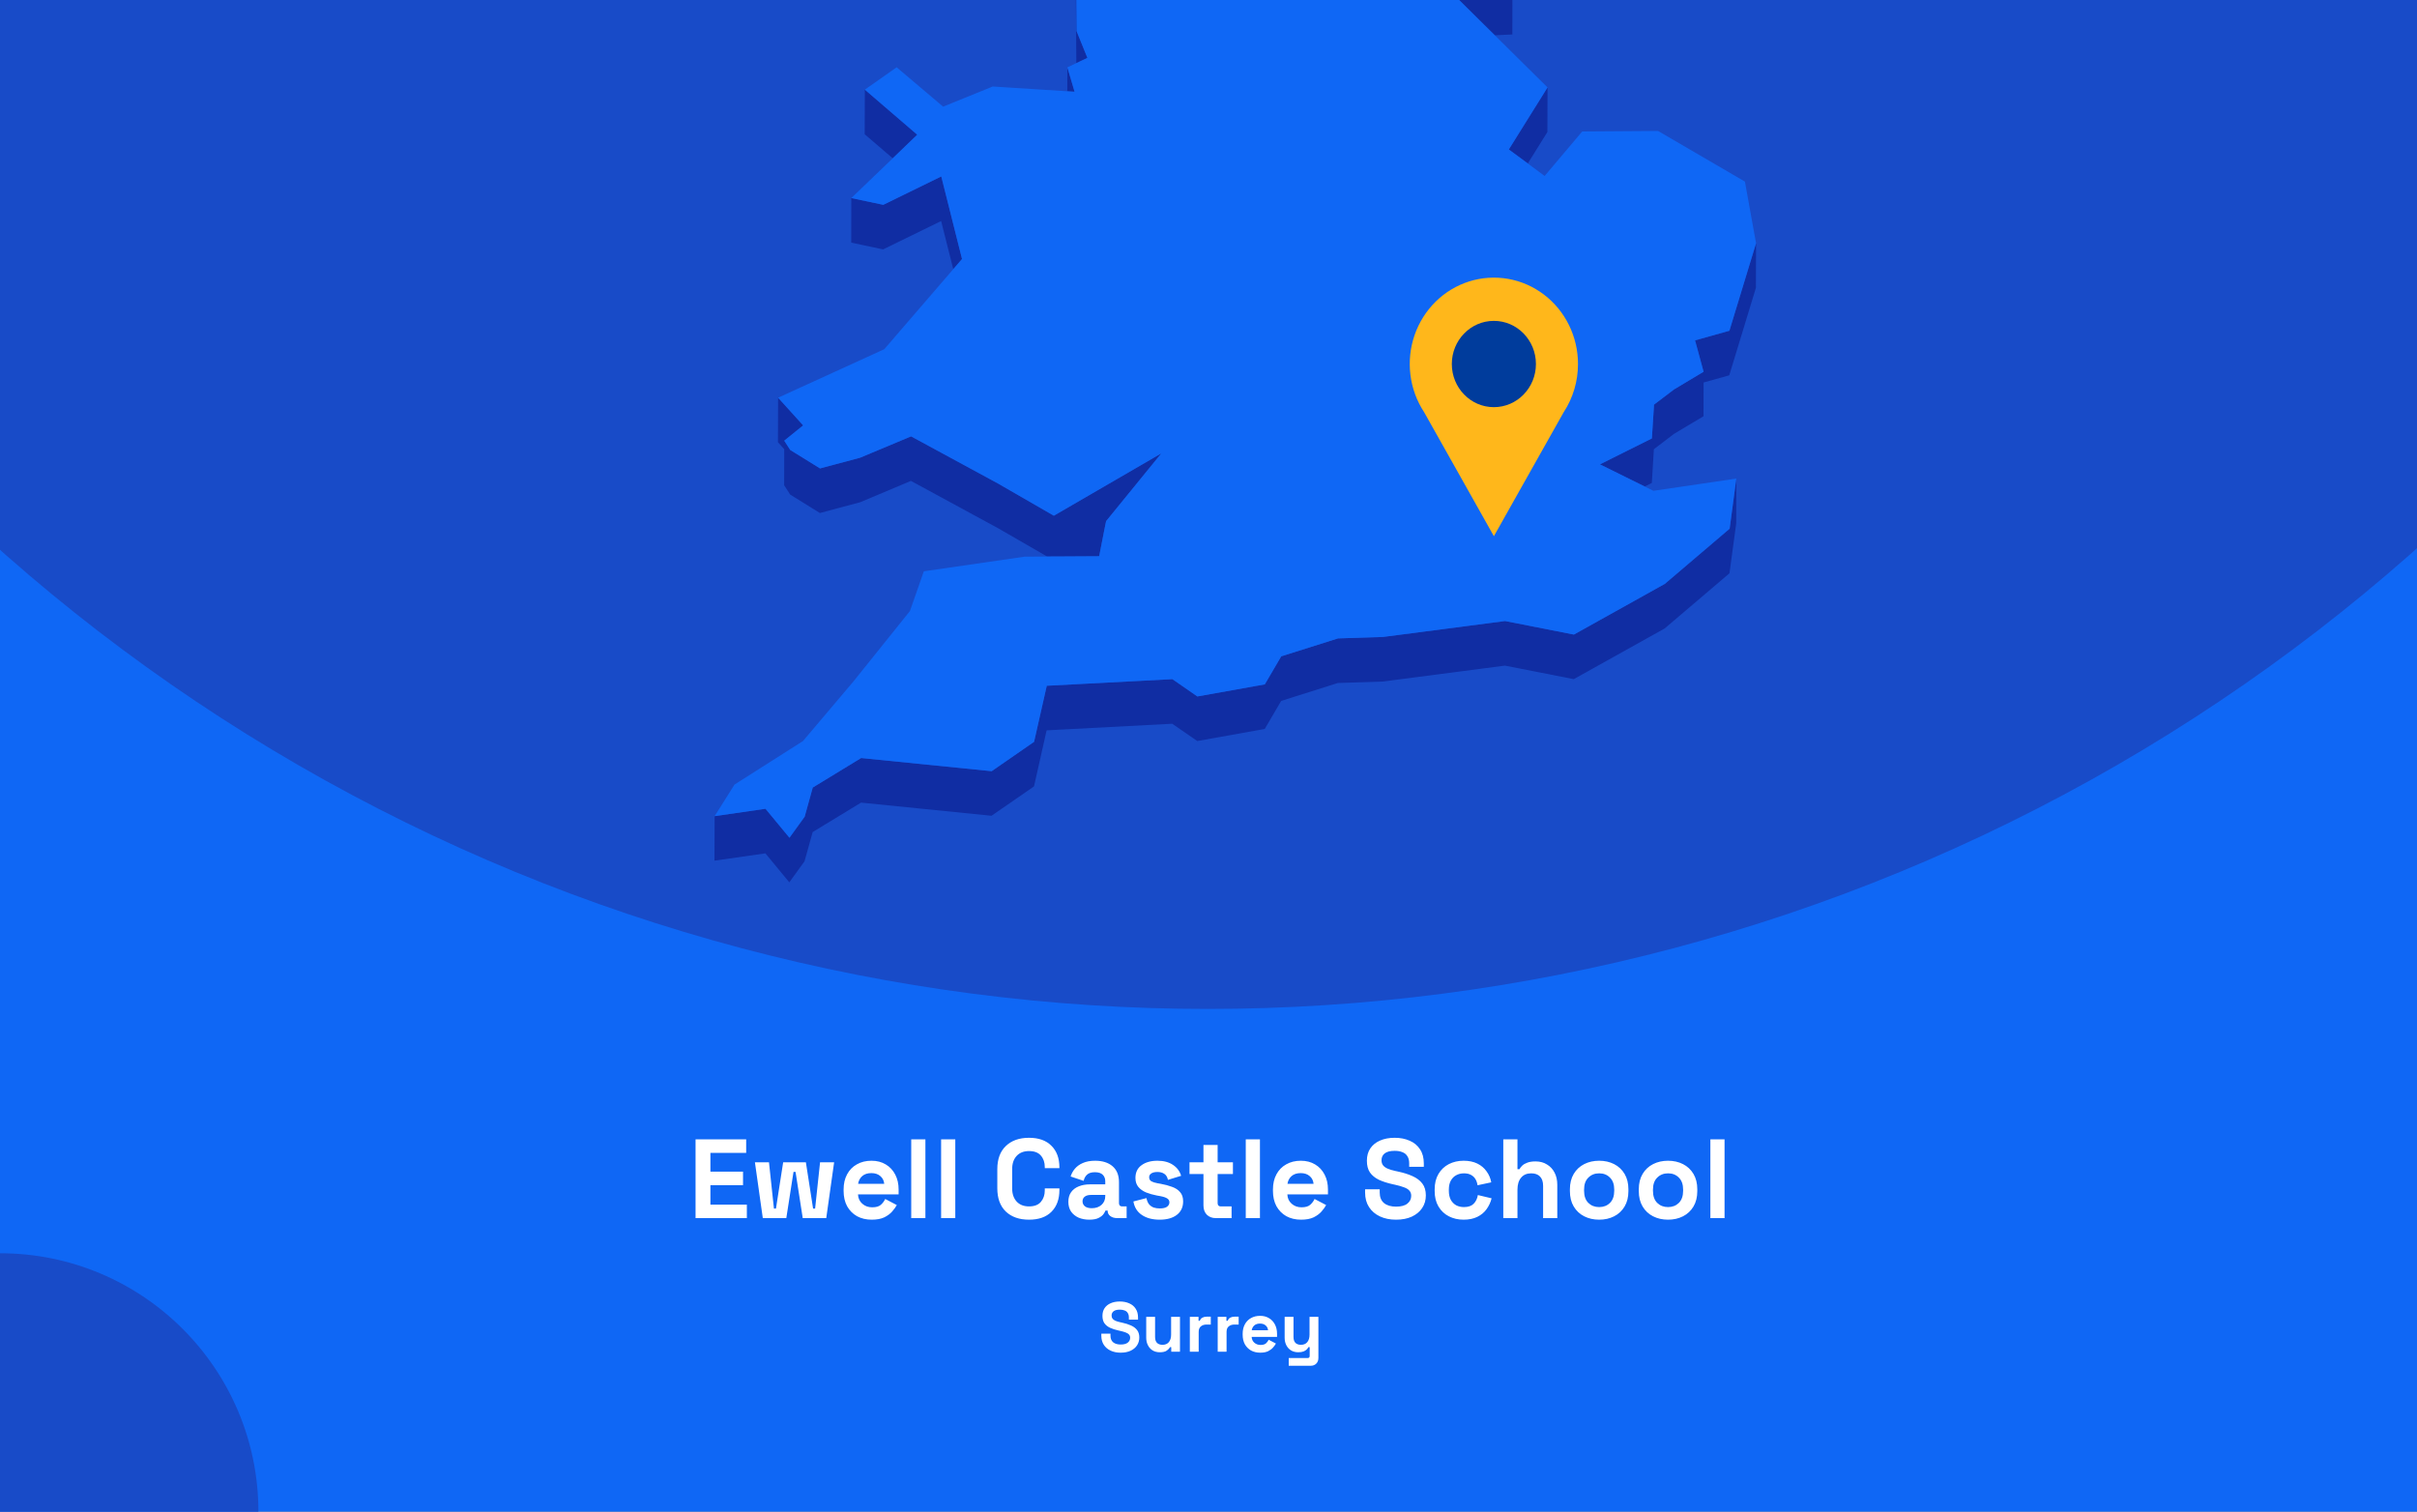 <?xml version="1.0" encoding="utf-8"?>
<svg xmlns="http://www.w3.org/2000/svg" fill="none" height="860" viewBox="0 0 1375 860" width="1375">
<rect x="0" y="0" width="1375" height="860" fill="#808080" stroke="none"/>
<g clip-path="url(#clip0_3583_14915)">
<rect fill="#0F67F5" height="860" width="1375"/>
<circle cx="687" cy="-460" fill="#184BC8" r="1034"/>
<g clip-path="url(#clip1_3583_14915)">
<path d="M850.396 20.084L860.361 19.603L860.405 -5.764L844.233 -5.021L815.867 -14.074L844.19 13.961L850.396 20.084Z" fill="#102DA3"/>
<path d="M599.119 -53.698L588.891 -72.198L569.748 -107.844L569.66 -82.476L588.804 -46.831L599.075 -28.33L612.144 -25.531L612.056 -0.601L612.319 35.919L612.362 35.876L618.613 32.945L612.45 17.725L612.144 -25.968L626.13 -47.924L599.119 -53.698Z" fill="#102DA3"/>
<path d="M611.316 52.189L607.208 38.324L607.164 51.926L611.316 52.189Z" fill="#102DA3"/>
<path d="M521.802 76.634L491.994 51.004L491.906 76.371L507.859 90.061L521.802 76.634Z" fill="#102DA3"/>
<path d="M869.143 92.994L880.289 75.106L880.376 49.738L858.348 85.034L869.143 92.994Z" fill="#102DA3"/>
<path d="M484.258 138.04L502.396 141.889L535.396 125.75L542.301 153.13L547.284 147.356L535.483 100.383L502.484 116.522L484.302 112.673L484.258 138.04Z" fill="#102DA3"/>
<path d="M983.835 188.167L964.297 193.634L969.149 211.479L952.365 221.538L940.958 230.198L939.734 249.442L910.188 264.182L935.669 276.778L939.69 274.766L940.87 255.566L952.278 246.862L969.105 236.802L969.149 217.602L983.747 213.534L998.914 163.762L999.001 138.395L983.835 188.167Z" fill="#102DA3"/>
<path d="M449.508 281.366L466.423 291.863L489.326 285.74L518.216 273.581L567.649 300.435L595.71 316.618L599.468 316.574H603.271L625.3 316.443L628.097 302.141L629.233 296.499L660.659 257.923L599.512 293.394L567.737 275.068L518.304 248.257L489.369 260.373L466.51 266.496L449.552 255.999L446.143 250.707L456.895 242.003L442.646 226.258L442.559 251.581L446.143 255.561L446.099 276.074L449.508 281.366Z" fill="#102DA3"/>
<path d="M947.075 332.189L895.369 361.012L856.207 353.314L786.8 362.367L761.187 363.198L728.887 373.389L719.534 389.353L681.159 396.22L666.954 386.379L595.492 390.14L588.28 422.024L564.154 438.732L489.895 431.253L462.359 448.048L457.77 464.624L449.116 476.608L435.479 460.119L406.544 464.318L406.457 489.642L435.435 485.487L449.028 501.976L457.682 489.992L462.315 473.372L489.851 456.62L564.066 464.099L588.236 447.392L595.404 415.508L666.866 411.746L681.115 421.587L719.49 414.72L728.843 398.757L761.1 388.566L786.712 387.735L856.12 378.681L895.282 386.379L946.988 357.556L983.877 326.153L987.723 297.637L987.767 272.27L983.964 300.786L947.075 332.189Z" fill="#102DA3"/>
<path d="M939.731 249.441L940.955 230.197L952.363 221.537L969.147 211.477L964.295 193.633L983.832 188.166L998.999 138.393L992.661 103.316L943.228 74.493L900.089 74.8L878.716 100.123L869.144 92.994L858.348 85.034L880.377 49.739L850.393 20.085L844.187 13.962L815.864 -14.074L844.23 -5.02L860.402 -5.764L788.197 -113.488L750.303 -126.259L717.348 -218.106L715.118 -242.642L637.8 -305.055L623.77 -300.638L605.981 -295.039L596.759 -292.153L579.887 -298.013L606.025 -318.745L642.345 -333.528L627.092 -347.174L616.558 -356.533L672.591 -441.077L677.137 -466.269L694.532 -486.257L661.315 -515.867L570.315 -511.274L545.752 -498.853L519.877 -485.776L548.593 -528.332L545.97 -530.3L531.634 -540.84L595.229 -606.14L593.131 -618.08L597.764 -634L574.162 -633.825L499.509 -605.527L492.647 -623.372L478.617 -605.396L470.4 -626.521L458.949 -623.153L437.182 -549.457L452.83 -529.688L437.139 -529.6L421.142 -529.469L408.073 -467.144L421.011 -449.999L417.864 -428.743L414.586 -406.874L379.008 -387.455L382.592 -356.358L380.144 -351.46L369.305 -329.766L381.455 -325.174L446.448 -382.6L449.202 -373.984L446.405 -369.479L429.84 -342.625L419.219 -325.436L423.415 -303.612L421.404 -288.173L411.264 -208.79L422.715 -208.878L437.794 -271.246L445.181 -274.614L464.806 -262.149L494.09 -227.247L484.518 -213.208L467.384 -187.971L463.538 -158.799L450.688 -158.711L474.29 -119.13L481.327 -123.11L483.862 -144.366L511.66 -123.328L530.411 -140.036L568.786 -150.883L604.407 -164.354L584.171 -131.376L569.747 -107.845L588.891 -72.2L599.119 -53.699L626.13 -47.926L612.144 -25.97L612.45 17.723L618.612 32.944L612.362 35.874L612.318 35.918L607.205 38.323L611.313 52.188L607.161 51.925L564.765 49.214L536.53 60.673L510.087 38.279L491.992 51.007L521.8 76.637L507.857 90.064L484.299 112.676L502.481 116.525L535.481 100.386L547.282 147.359L542.299 153.132L503.05 198.663L442.646 226.26L456.895 242.006L446.142 250.709L449.552 256.002L466.51 266.498L489.369 260.375L518.304 248.26L567.737 275.071L599.512 293.397L660.659 257.926L629.233 296.502L628.097 302.144L625.3 316.446L603.271 316.577H599.468L595.71 316.621L582.86 316.708L525.559 325.018L517.648 347.63L485.567 387.606L456.807 421.589L417.864 446.344L406.543 464.32L435.478 460.122L449.115 476.61L457.769 464.626L462.358 448.05L489.894 431.255L564.153 438.734L588.279 422.027L595.491 390.143L666.953 386.381L681.158 396.222L719.533 389.355L728.886 373.391L761.186 363.201L786.799 362.37L856.206 353.316L895.368 361.014L947.074 332.191L983.963 300.788L987.766 272.272L940.605 279.226L935.667 276.777L910.185 264.18L939.731 249.441Z" fill="#0F67F5"/>
</g>
<g clip-path="url(#clip2_3583_14915)">
<path d="M897.699 207.106C897.707 199.429 895.961 191.856 892.601 184.996C889.241 178.137 884.36 172.181 878.35 167.608C872.34 163.034 865.369 159.971 857.996 158.663C850.623 157.355 843.054 157.839 835.897 160.077C828.739 162.315 822.193 166.243 816.783 171.547C811.374 176.851 807.251 183.383 804.747 190.618C802.244 197.853 801.428 205.589 802.366 213.206C803.304 220.823 805.969 228.109 810.148 234.477V234.477L830.008 269.76L849.856 305.056L869.716 269.76L889.551 234.527C894.878 226.428 897.716 216.877 897.699 207.106V207.106Z" fill="#FFB71B"/>
<path d="M849.843 231.64C863.055 231.64 873.765 220.65 873.765 207.093C873.765 193.537 863.055 182.547 849.843 182.547C836.632 182.547 825.922 193.537 825.922 207.093C825.922 220.65 836.632 231.64 849.843 231.64Z" fill="#003C9C"/>
</g>
<circle cx="147" cy="147" fill="#184BC8" r="147" transform="matrix(-1 0 0 1 147 713)"/>
<path d="M395.693 693V648.2H424.493V655.88H404.141V666.568H422.701V674.248H404.141V685.32H424.877V693H395.693ZM433.946 693L429.466 661.256H437.466L440.282 687.56H441.434L445.53 661.256H458.458L462.554 687.56H463.706L466.522 661.256H474.522L470.042 693H456.666L452.57 666.696H451.418L447.322 693H433.946ZM495.913 693.896C492.755 693.896 489.961 693.235 487.529 691.912C485.139 690.547 483.262 688.648 481.897 686.216C480.574 683.741 479.913 680.84 479.913 677.512V676.744C479.913 673.416 480.574 670.536 481.897 668.104C483.219 665.629 485.075 663.731 487.465 662.408C489.854 661.043 492.627 660.36 495.785 660.36C498.899 660.36 501.609 661.064 503.913 662.472C506.217 663.837 508.009 665.757 509.289 668.232C510.569 670.664 511.209 673.501 511.209 676.744V679.496H488.105C488.19 681.672 489.001 683.443 490.537 684.808C492.073 686.173 493.95 686.856 496.169 686.856C498.43 686.856 500.094 686.365 501.161 685.384C502.227 684.403 503.038 683.315 503.593 682.12L510.185 685.576C509.587 686.685 508.713 687.901 507.561 689.224C506.451 690.504 504.958 691.613 503.081 692.552C501.203 693.448 498.814 693.896 495.913 693.896ZM488.169 673.48H503.017C502.846 671.645 502.099 670.173 500.777 669.064C499.497 667.955 497.811 667.4 495.721 667.4C493.545 667.4 491.817 667.955 490.537 669.064C489.257 670.173 488.467 671.645 488.169 673.48ZM518.386 693V648.2H526.45V693H518.386ZM535.386 693V648.2H543.45V693H535.386ZM585.404 693.896C579.858 693.896 575.463 692.36 572.22 689.288C568.978 686.173 567.356 681.736 567.356 675.976V665.224C567.356 659.464 568.978 655.048 572.22 651.976C575.463 648.861 579.858 647.304 585.404 647.304C590.908 647.304 595.154 648.819 598.14 651.848C601.17 654.835 602.684 658.952 602.684 664.2V664.584H594.364V663.944C594.364 661.299 593.618 659.123 592.124 657.416C590.674 655.709 588.434 654.856 585.404 654.856C582.418 654.856 580.071 655.773 578.364 657.608C576.658 659.443 575.804 661.939 575.804 665.096V676.104C575.804 679.219 576.658 681.715 578.364 683.592C580.071 685.427 582.418 686.344 585.404 686.344C588.434 686.344 590.674 685.491 592.124 683.784C593.618 682.035 594.364 679.859 594.364 677.256V676.104H602.684V677C602.684 682.248 601.17 686.387 598.14 689.416C595.154 692.403 590.908 693.896 585.404 693.896ZM619.68 693.896C617.418 693.896 615.392 693.512 613.6 692.744C611.808 691.933 610.378 690.781 609.312 689.288C608.288 687.752 607.776 685.896 607.776 683.72C607.776 681.544 608.288 679.731 609.312 678.28C610.378 676.787 611.829 675.677 613.664 674.952C615.541 674.184 617.674 673.8 620.064 673.8H628.768V672.008C628.768 670.515 628.298 669.299 627.36 668.36C626.421 667.379 624.928 666.888 622.88 666.888C620.874 666.888 619.381 667.357 618.4 668.296C617.418 669.192 616.778 670.365 616.48 671.816L609.056 669.32C609.568 667.699 610.378 666.227 611.488 664.904C612.64 663.539 614.154 662.451 616.032 661.64C617.952 660.787 620.277 660.36 623.008 660.36C627.189 660.36 630.496 661.405 632.928 663.496C635.36 665.587 636.576 668.616 636.576 672.584V684.424C636.576 685.704 637.173 686.344 638.368 686.344H640.928V693H635.552C633.973 693 632.672 692.616 631.648 691.848C630.624 691.08 630.112 690.056 630.112 688.776V688.712H628.896C628.725 689.224 628.341 689.907 627.744 690.76C627.146 691.571 626.208 692.296 624.928 692.936C623.648 693.576 621.898 693.896 619.68 693.896ZM621.088 687.368C623.349 687.368 625.184 686.749 626.592 685.512C628.042 684.232 628.768 682.547 628.768 680.456V679.816H620.64C619.146 679.816 617.973 680.136 617.12 680.776C616.266 681.416 615.84 682.312 615.84 683.464C615.84 684.616 616.288 685.555 617.184 686.28C618.08 687.005 619.381 687.368 621.088 687.368ZM659.758 693.896C655.619 693.896 652.227 693 649.582 691.208C646.936 689.416 645.336 686.856 644.782 683.528L652.206 681.608C652.504 683.101 652.995 684.275 653.678 685.128C654.403 685.981 655.278 686.6 656.302 686.984C657.368 687.325 658.52 687.496 659.758 687.496C661.635 687.496 663.022 687.176 663.918 686.536C664.814 685.853 665.262 685.021 665.262 684.04C665.262 683.059 664.835 682.312 663.982 681.8C663.128 681.245 661.763 680.797 659.886 680.456L658.094 680.136C655.875 679.709 653.848 679.133 652.014 678.408C650.179 677.64 648.707 676.595 647.598 675.272C646.488 673.949 645.934 672.243 645.934 670.152C645.934 666.995 647.086 664.584 649.39 662.92C651.694 661.213 654.723 660.36 658.478 660.36C662.019 660.36 664.963 661.149 667.31 662.728C669.656 664.307 671.192 666.376 671.918 668.936L664.43 671.24C664.088 669.619 663.384 668.467 662.318 667.784C661.294 667.101 660.014 666.76 658.478 666.76C656.942 666.76 655.768 667.037 654.958 667.592C654.147 668.104 653.742 668.829 653.742 669.768C653.742 670.792 654.168 671.56 655.022 672.072C655.875 672.541 657.027 672.904 658.478 673.16L660.27 673.48C662.659 673.907 664.814 674.483 666.734 675.208C668.696 675.891 670.232 676.893 671.342 678.216C672.494 679.496 673.07 681.245 673.07 683.464C673.07 686.792 671.854 689.373 669.422 691.208C667.032 693 663.811 693.896 659.758 693.896ZM691.671 693C689.581 693 687.874 692.36 686.551 691.08C685.271 689.757 684.631 688.008 684.631 685.832V667.912H676.695V661.256H684.631V651.4H692.695V661.256H701.399V667.912H692.695V684.424C692.695 685.704 693.293 686.344 694.487 686.344H700.631V693H691.671ZM708.699 693V648.2H716.763V693H708.699ZM740.163 693.896C737.005 693.896 734.211 693.235 731.779 691.912C729.389 690.547 727.512 688.648 726.147 686.216C724.824 683.741 724.163 680.84 724.163 677.512V676.744C724.163 673.416 724.824 670.536 726.147 668.104C727.469 665.629 729.325 663.731 731.715 662.408C734.104 661.043 736.877 660.36 740.035 660.36C743.149 660.36 745.859 661.064 748.163 662.472C750.467 663.837 752.259 665.757 753.539 668.232C754.819 670.664 755.459 673.501 755.459 676.744V679.496H732.355C732.44 681.672 733.251 683.443 734.787 684.808C736.323 686.173 738.2 686.856 740.419 686.856C742.68 686.856 744.344 686.365 745.411 685.384C746.477 684.403 747.288 683.315 747.843 682.12L754.435 685.576C753.837 686.685 752.963 687.901 751.811 689.224C750.701 690.504 749.208 691.613 747.331 692.552C745.453 693.448 743.064 693.896 740.163 693.896ZM732.419 673.48H747.267C747.096 671.645 746.349 670.173 745.027 669.064C743.747 667.955 742.061 667.4 739.971 667.4C737.795 667.4 736.067 667.955 734.787 669.064C733.507 670.173 732.717 671.645 732.419 673.48ZM794.182 693.896C790.726 693.896 787.676 693.277 785.03 692.04C782.385 690.803 780.316 689.032 778.822 686.728C777.329 684.424 776.582 681.651 776.582 678.408V676.616H784.902V678.408C784.902 681.096 785.734 683.123 787.398 684.488C789.062 685.811 791.324 686.472 794.182 686.472C797.084 686.472 799.238 685.896 800.646 684.744C802.097 683.592 802.822 682.12 802.822 680.328C802.822 679.091 802.46 678.088 801.734 677.32C801.052 676.552 800.028 675.933 798.662 675.464C797.34 674.952 795.718 674.483 793.798 674.056L792.326 673.736C789.254 673.053 786.609 672.2 784.39 671.176C782.214 670.109 780.529 668.723 779.334 667.016C778.182 665.309 777.606 663.091 777.606 660.36C777.606 657.629 778.246 655.304 779.526 653.384C780.849 651.421 782.684 649.928 785.03 648.904C787.42 647.837 790.214 647.304 793.414 647.304C796.614 647.304 799.452 647.859 801.926 648.968C804.444 650.035 806.406 651.656 807.814 653.832C809.265 655.965 809.99 658.653 809.99 661.896V663.816H801.67V661.896C801.67 660.189 801.329 658.824 800.646 657.8C800.006 656.733 799.068 655.965 797.83 655.496C796.593 654.984 795.121 654.728 793.414 654.728C790.854 654.728 788.956 655.219 787.718 656.2C786.524 657.139 785.926 658.44 785.926 660.104C785.926 661.213 786.204 662.152 786.758 662.92C787.356 663.688 788.23 664.328 789.382 664.84C790.534 665.352 792.006 665.8 793.798 666.184L795.27 666.504C798.47 667.187 801.244 668.061 803.59 669.128C805.98 670.195 807.836 671.603 809.158 673.352C810.481 675.101 811.142 677.341 811.142 680.072C811.142 682.803 810.438 685.213 809.03 687.304C807.665 689.352 805.702 690.973 803.142 692.168C800.625 693.32 797.638 693.896 794.182 693.896ZM832.611 693.896C829.539 693.896 826.744 693.256 824.227 691.976C821.752 690.696 819.789 688.84 818.339 686.408C816.888 683.976 816.163 681.032 816.163 677.576V676.68C816.163 673.224 816.888 670.28 818.339 667.848C819.789 665.416 821.752 663.56 824.227 662.28C826.744 661 829.539 660.36 832.611 660.36C835.64 660.36 838.243 660.893 840.419 661.96C842.595 663.027 844.344 664.499 845.667 666.376C847.032 668.211 847.928 670.301 848.355 672.648L840.547 674.312C840.376 673.032 839.992 671.88 839.395 670.856C838.797 669.832 837.944 669.021 836.835 668.424C835.768 667.827 834.424 667.528 832.803 667.528C831.181 667.528 829.709 667.891 828.387 668.616C827.107 669.299 826.083 670.344 825.315 671.752C824.589 673.117 824.227 674.803 824.227 676.808V677.448C824.227 679.453 824.589 681.16 825.315 682.568C826.083 683.933 827.107 684.979 828.387 685.704C829.709 686.387 831.181 686.728 832.803 686.728C835.235 686.728 837.069 686.109 838.307 684.872C839.587 683.592 840.397 681.928 840.739 679.88L848.547 681.736C847.992 683.997 847.032 686.067 845.667 687.944C844.344 689.779 842.595 691.229 840.419 692.296C838.243 693.363 835.64 693.896 832.611 693.896ZM855.199 693V648.2H863.263V665.16H864.415C864.756 664.477 865.289 663.795 866.015 663.112C866.74 662.429 867.7 661.875 868.895 661.448C870.132 660.979 871.689 660.744 873.567 660.744C876.041 660.744 878.196 661.32 880.031 662.472C881.908 663.581 883.359 665.139 884.383 667.144C885.407 669.107 885.919 671.411 885.919 674.056V693H877.855V674.696C877.855 672.307 877.257 670.515 876.063 669.32C874.911 668.125 873.247 667.528 871.071 667.528C868.596 667.528 866.676 668.36 865.311 670.024C863.945 671.645 863.263 673.928 863.263 676.872V693H855.199ZM909.74 693.896C906.583 693.896 903.746 693.256 901.228 691.976C898.711 690.696 896.727 688.84 895.276 686.408C893.826 683.976 893.1 681.053 893.1 677.64V676.616C893.1 673.203 893.826 670.28 895.276 667.848C896.727 665.416 898.711 663.56 901.228 662.28C903.746 661 906.583 660.36 909.74 660.36C912.898 660.36 915.735 661 918.252 662.28C920.77 663.56 922.754 665.416 924.204 667.848C925.655 670.28 926.38 673.203 926.38 676.616V677.64C926.38 681.053 925.655 683.976 924.204 686.408C922.754 688.84 920.77 690.696 918.252 691.976C915.735 693.256 912.898 693.896 909.74 693.896ZM909.74 686.728C912.215 686.728 914.263 685.939 915.884 684.36C917.506 682.739 918.316 680.435 918.316 677.448V676.808C918.316 673.821 917.506 671.539 915.884 669.96C914.306 668.339 912.258 667.528 909.74 667.528C907.266 667.528 905.218 668.339 903.596 669.96C901.975 671.539 901.164 673.821 901.164 676.808V677.448C901.164 680.435 901.975 682.739 903.596 684.36C905.218 685.939 907.266 686.728 909.74 686.728ZM948.928 693.896C945.77 693.896 942.933 693.256 940.416 691.976C937.898 690.696 935.914 688.84 934.464 686.408C933.013 683.976 932.288 681.053 932.288 677.64V676.616C932.288 673.203 933.013 670.28 934.464 667.848C935.914 665.416 937.898 663.56 940.416 662.28C942.933 661 945.77 660.36 948.928 660.36C952.085 660.36 954.922 661 957.44 662.28C959.957 663.56 961.941 665.416 963.392 667.848C964.842 670.28 965.568 673.203 965.568 676.616V677.64C965.568 681.053 964.842 683.976 963.392 686.408C961.941 688.84 959.957 690.696 957.44 691.976C954.922 693.256 952.085 693.896 948.928 693.896ZM948.928 686.728C951.402 686.728 953.45 685.939 955.072 684.36C956.693 682.739 957.504 680.435 957.504 677.448V676.808C957.504 673.821 956.693 671.539 955.072 669.96C953.493 668.339 951.445 667.528 948.928 667.528C946.453 667.528 944.405 668.339 942.784 669.96C941.162 671.539 940.352 673.821 940.352 676.808V677.448C940.352 680.435 941.162 682.739 942.784 684.36C944.405 685.939 946.453 686.728 948.928 686.728ZM973.011 693V648.2H981.075V693H973.011Z" fill="white"/>
<path d="M637.532 769.56C635.372 769.56 633.465 769.173 631.812 768.4C630.159 767.627 628.865 766.52 627.932 765.08C626.999 763.64 626.532 761.907 626.532 759.88V758.76H631.732V759.88C631.732 761.56 632.252 762.827 633.292 763.68C634.332 764.507 635.745 764.92 637.532 764.92C639.345 764.92 640.692 764.56 641.572 763.84C642.479 763.12 642.932 762.2 642.932 761.08C642.932 760.307 642.705 759.68 642.252 759.2C641.825 758.72 641.185 758.333 640.332 758.04C639.505 757.72 638.492 757.427 637.292 757.16L636.372 756.96C634.452 756.533 632.799 756 631.412 755.36C630.052 754.693 628.999 753.827 628.252 752.76C627.532 751.693 627.172 750.307 627.172 748.6C627.172 746.893 627.572 745.44 628.372 744.24C629.199 743.013 630.345 742.08 631.812 741.44C633.305 740.773 635.052 740.44 637.052 740.44C639.052 740.44 640.825 740.787 642.372 741.48C643.945 742.147 645.172 743.16 646.052 744.52C646.959 745.853 647.412 747.533 647.412 749.56V750.76H642.212V749.56C642.212 748.493 641.999 747.64 641.572 747C641.172 746.333 640.585 745.853 639.812 745.56C639.039 745.24 638.119 745.08 637.052 745.08C635.452 745.08 634.265 745.387 633.492 746C632.745 746.587 632.372 747.4 632.372 748.44C632.372 749.133 632.545 749.72 632.892 750.2C633.265 750.68 633.812 751.08 634.532 751.4C635.252 751.72 636.172 752 637.292 752.24L638.212 752.44C640.212 752.867 641.945 753.413 643.412 754.08C644.905 754.747 646.065 755.627 646.892 756.72C647.719 757.813 648.132 759.213 648.132 760.92C648.132 762.627 647.692 764.133 646.812 765.44C645.959 766.72 644.732 767.733 643.132 768.48C641.559 769.2 639.692 769.56 637.532 769.56ZM659.79 769.32C658.243 769.32 656.883 768.973 655.71 768.28C654.563 767.56 653.67 766.573 653.03 765.32C652.39 764.067 652.07 762.627 652.07 761V749.16H657.11V760.6C657.11 762.093 657.47 763.213 658.19 763.96C658.936 764.707 659.99 765.08 661.35 765.08C662.896 765.08 664.096 764.573 664.95 763.56C665.803 762.52 666.23 761.08 666.23 759.24V749.16H671.27V769H666.31V766.4H665.59C665.27 767.067 664.67 767.72 663.79 768.36C662.91 769 661.576 769.32 659.79 769.32ZM676.878 769V749.16H681.838V751.4H682.558C682.851 750.6 683.331 750.013 683.998 749.64C684.691 749.267 685.491 749.08 686.398 749.08H688.798V753.56H686.318C685.038 753.56 683.985 753.907 683.158 754.6C682.331 755.267 681.918 756.307 681.918 757.72V769H676.878ZM692.738 769V749.16H697.698V751.4H698.418C698.711 750.6 699.191 750.013 699.858 749.64C700.551 749.267 701.351 749.08 702.258 749.08H704.658V753.56H702.178C700.898 753.56 699.844 753.907 699.018 754.6C698.191 755.267 697.778 756.307 697.778 757.72V769H692.738ZM716.934 769.56C714.96 769.56 713.214 769.147 711.694 768.32C710.2 767.467 709.027 766.28 708.174 764.76C707.347 763.213 706.934 761.4 706.934 759.32V758.84C706.934 756.76 707.347 754.96 708.174 753.44C709 751.893 710.16 750.707 711.654 749.88C713.147 749.027 714.88 748.6 716.854 748.6C718.8 748.6 720.494 749.04 721.934 749.92C723.374 750.773 724.494 751.973 725.294 753.52C726.094 755.04 726.494 756.813 726.494 758.84V760.56H712.054C712.107 761.92 712.614 763.027 713.574 763.88C714.534 764.733 715.707 765.16 717.094 765.16C718.507 765.16 719.547 764.853 720.214 764.24C720.88 763.627 721.387 762.947 721.734 762.2L725.854 764.36C725.48 765.053 724.934 765.813 724.214 766.64C723.52 767.44 722.587 768.133 721.414 768.72C720.24 769.28 718.747 769.56 716.934 769.56ZM712.094 756.8H721.374C721.267 755.653 720.8 754.733 719.974 754.04C719.174 753.347 718.12 753 716.814 753C715.454 753 714.374 753.347 713.574 754.04C712.774 754.733 712.28 755.653 712.094 756.8ZM733.14 777V772.6H743.94C744.686 772.6 745.06 772.2 745.06 771.4V766.4H744.34C744.126 766.853 743.793 767.307 743.34 767.76C742.886 768.213 742.273 768.587 741.5 768.88C740.726 769.173 739.74 769.32 738.54 769.32C736.993 769.32 735.633 768.973 734.46 768.28C733.313 767.56 732.42 766.573 731.78 765.32C731.14 764.067 730.82 762.627 730.82 761V749.16H735.86V760.6C735.86 762.093 736.22 763.213 736.94 763.96C737.686 764.707 738.74 765.08 740.1 765.08C741.646 765.08 742.846 764.573 743.7 763.56C744.553 762.52 744.98 761.08 744.98 759.24V749.16H750.02V772.52C750.02 773.88 749.62 774.96 748.82 775.76C748.02 776.587 746.953 777 745.62 777H733.14Z" fill="white"/>
</g>
<defs>
<clipPath id="clip0_3583_14915">
<rect fill="white" height="860" width="1375"/>
</clipPath>
<clipPath id="clip1_3583_14915">
<rect fill="white" height="1135.98" transform="translate(240.5 -634)" width="758.5"/>
</clipPath>
<clipPath id="clip2_3583_14915">
<rect fill="white" height="147.092" transform="translate(802 158)" width="95.699"/>
</clipPath>
</defs>
</svg>